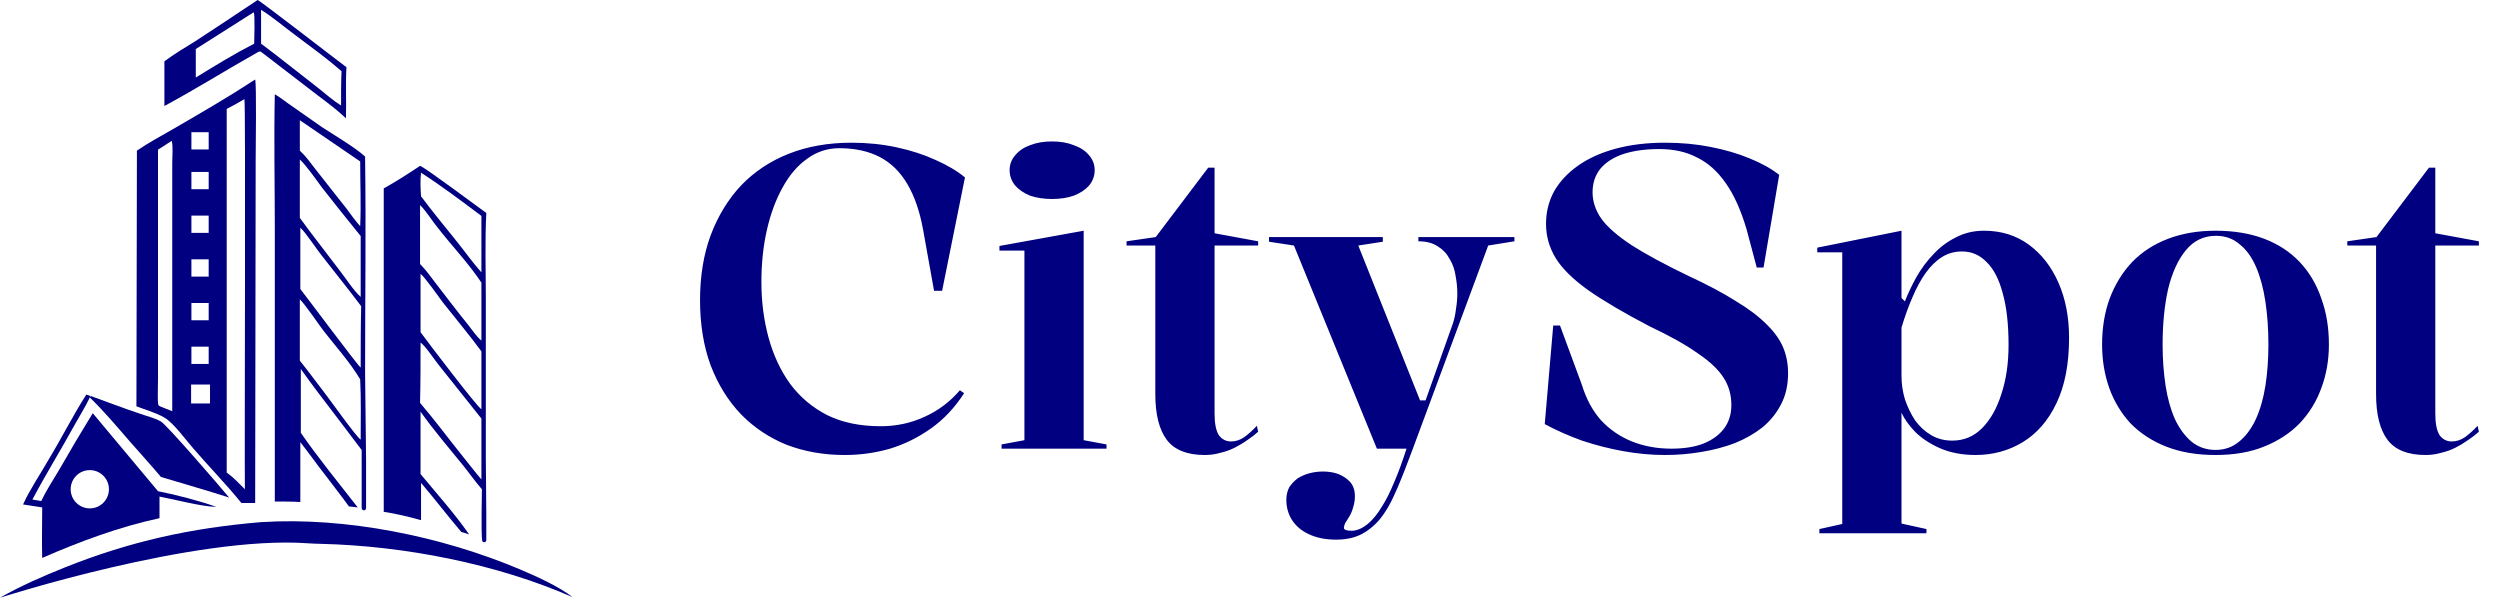<svg width="183" height="44" viewBox="0 0 183 44" fill="none" xmlns="http://www.w3.org/2000/svg">
<path d="M6.645 28.988C7.831 29.419 9.052 29.886 10.237 30.281C10.74 30.461 11.351 30.604 11.782 30.856C12.213 31.107 16.093 35.597 16.775 36.424C15.123 35.885 13.434 35.418 11.782 34.915C11.028 34.017 10.237 33.155 9.483 32.293C8.549 31.215 7.615 30.102 6.573 29.096L6.645 28.988Z" fill="#000080"/>
<path d="M23.491 39.81C29.595 39.954 36.382 41.278 41.92 43.715C40.842 42.889 39.297 42.207 38.04 41.668C32.329 39.261 25.324 37.825 19.11 38.22C13.973 38.651 9.555 39.62 4.777 41.524C3.161 42.171 1.509 42.889 0 43.752C0 43.752 14.219 39.177 22.526 39.768C22.847 39.791 23.169 39.803 23.491 39.81Z" fill="#000080"/>
<path d="M25.36 4.921C24.678 4.418 19.074 0.072 18.858 1.90735e-05C17.35 1.006 15.841 2.012 14.297 3.017C13.542 3.484 12.752 3.951 12.034 4.49V7.759C14.368 6.502 16.596 5.101 18.895 3.808C18.966 3.771 19.002 3.771 19.074 3.771C19.182 3.843 19.254 3.915 19.362 3.987L23.241 6.969C23.959 7.507 24.678 8.046 25.324 8.657C25.36 7.399 25.288 6.142 25.36 4.921ZM18.607 3.197C17.134 3.951 15.734 4.813 14.332 5.675V3.588L18.571 0.898C18.679 1.077 18.607 2.838 18.607 3.197ZM24.965 7.723C24.39 7.364 23.816 6.861 23.277 6.43C21.876 5.352 20.511 4.239 19.11 3.197V0.719C19.972 1.257 20.762 1.94 21.588 2.55C22.738 3.413 23.924 4.274 25.001 5.208C24.965 6.034 24.965 6.897 24.965 7.723Z" fill="#000080"/>
<path d="M11.566 35.957L6.789 30.245C5.927 31.646 5.101 33.047 4.275 34.484C3.844 35.202 3.377 35.921 3.018 36.675L2.371 36.567C3.341 34.735 4.454 32.939 5.46 31.107C5.819 30.461 6.25 29.779 6.574 29.096V29.096L6.574 29.094L6.609 28.988L6.322 28.88C5.352 30.389 4.526 32.041 3.592 33.586C2.981 34.663 2.191 35.813 1.688 36.926L3.089 37.142C3.089 38.363 3.053 39.62 3.089 40.842C5.783 39.657 8.801 38.543 11.675 37.932V36.352C12.86 36.567 14.656 37.07 15.841 37.106C14.656 36.675 12.86 36.208 11.566 35.957ZM6.573 37.214C5.8 37.214 5.173 36.587 5.173 35.813C5.173 35.039 5.8 34.412 6.573 34.412C7.347 34.412 7.974 35.039 7.974 35.813C7.974 36.587 7.347 37.214 6.573 37.214Z" fill="#000080"/>
<path d="M26.725 27.3C26.725 22.02 26.797 16.739 26.725 11.459C25.971 10.776 24.498 9.914 23.564 9.303C22.846 8.8 22.128 8.297 21.409 7.795C20.978 7.507 20.547 7.148 20.116 6.897C20.044 10.201 20.116 13.47 20.116 16.775V36.711C20.727 36.711 21.373 36.711 21.984 36.747V32.365C22.63 33.191 23.241 34.053 23.888 34.879C24.426 35.598 25.001 36.316 25.54 37.07L26.186 37.142C24.786 35.346 23.313 33.55 22.02 31.682V27.012C22.882 28.234 23.78 29.383 24.678 30.568C25.289 31.359 25.863 32.149 26.474 32.94V37.193C26.474 37.28 26.543 37.351 26.63 37.354C26.722 37.358 26.797 37.284 26.797 37.193V33.694L26.725 27.3ZM21.948 8.8L26.366 11.818C26.366 13.398 26.438 14.979 26.366 16.559C26.007 16.164 25.684 15.697 25.36 15.266L23.097 12.393C22.738 11.926 22.379 11.423 21.948 11.028V8.8ZM21.948 11.674C22.415 12.105 23.169 13.183 23.564 13.722C24.498 14.907 25.432 16.093 26.402 17.278V21.732C25.899 21.301 25.288 20.331 24.858 19.792C23.888 18.499 22.882 17.242 21.948 15.949V11.674ZM26.402 32.185C26.043 31.933 24.139 29.239 23.744 28.737C23.133 27.946 22.558 27.156 21.948 26.402V21.911C22.307 22.235 23.349 23.78 23.708 24.246C24.606 25.396 25.612 26.509 26.366 27.767C26.438 29.204 26.402 30.712 26.402 32.185ZM26.402 26.905C26.186 26.761 22.523 21.84 21.984 21.157V16.667C22.379 17.026 23.133 18.176 23.528 18.679C24.498 19.936 25.504 21.157 26.438 22.415C26.402 23.923 26.402 25.396 26.402 26.905Z" fill="#000080"/>
<path d="M35.562 21.876C35.562 19.792 35.49 17.673 35.598 15.589C34.987 15.159 31.108 12.249 30.748 12.141C29.886 12.716 28.988 13.291 28.09 13.793V37.465C29.024 37.609 29.922 37.825 30.82 38.076V35.346C31.826 36.531 32.76 37.753 33.766 38.938L34.34 39.118C33.263 37.573 31.97 36.136 30.784 34.7V30.137C31.754 31.503 32.867 32.796 33.945 34.125C34.376 34.663 34.807 35.274 35.274 35.813C35.274 36.518 35.211 38.79 35.291 39.555C35.3 39.633 35.365 39.692 35.444 39.692C35.529 39.692 35.597 39.624 35.597 39.539V37.573L35.562 33.514V21.876H35.562ZM35.239 35.094C34.772 34.556 34.341 33.981 33.874 33.406C32.832 32.113 31.826 30.748 30.748 29.491C30.785 28.018 30.785 26.546 30.785 25.073C31.18 25.36 31.79 26.33 32.15 26.761L35.239 30.64V35.094ZM35.239 29.958C34.915 29.778 31.252 24.965 30.785 24.318V20.044C31.108 20.295 32.113 21.732 32.437 22.163C33.371 23.348 34.341 24.498 35.239 25.719V29.958ZM35.239 24.929C34.879 24.642 34.556 24.139 34.269 23.78C33.478 22.81 32.724 21.804 31.97 20.834C31.575 20.331 31.215 19.792 30.748 19.325V15.015C31.143 15.374 31.682 16.236 32.041 16.667C33.047 17.96 34.341 19.325 35.239 20.69L35.239 24.929ZM35.239 19.936C34.592 19.218 34.017 18.391 33.407 17.637C32.545 16.559 31.646 15.482 30.82 14.368C30.785 13.83 30.748 13.219 30.82 12.644C32.329 13.614 33.802 14.727 35.239 15.805V19.936Z" fill="#000080"/>
<path d="M18.679 5.819C16.703 7.112 14.656 8.297 12.608 9.483C11.746 9.986 10.848 10.453 10.022 11.028L9.986 29.742C10.633 29.994 11.423 30.209 12.034 30.569C12.716 30.964 13.614 32.221 14.153 32.831C15.303 34.161 16.56 35.454 17.673 36.819H18.679L18.715 11.71C18.715 10.92 18.787 6.178 18.679 5.819ZM12.608 11.925V30.102L11.89 29.814C11.818 29.778 11.71 29.742 11.638 29.706C11.603 29.635 11.566 29.599 11.566 29.527C11.531 28.952 11.566 28.305 11.566 27.731V10.956L12.572 10.309C12.68 10.776 12.608 11.423 12.608 11.925ZM14.011 9.677H15.275V10.941H14.011V9.677ZM14.011 12.586H15.275V13.85H14.011V12.586ZM14.011 15.784H15.275V17.048H14.011V15.784ZM14.011 18.981H15.275V20.246H14.011V18.981ZM14.011 22.179H15.275V23.443H14.011V22.179ZM14.011 25.377H15.275V26.641H14.011V25.377ZM15.373 29.534H13.989V28.15H15.373V29.534ZM17.925 35.813L17.314 35.202C17.099 34.987 16.847 34.771 16.595 34.592V7.974C17.027 7.759 17.458 7.507 17.889 7.256C17.997 7.399 17.889 32.975 17.925 35.813Z" fill="#000080"/>
<path d="M70.573 28.784C69.891 29.837 69.086 30.694 68.156 31.355C67.227 32.016 66.226 32.511 65.152 32.842C64.078 33.151 62.973 33.306 61.837 33.306C60.309 33.306 58.895 33.059 57.594 32.563C56.313 32.047 55.198 31.303 54.248 30.333C53.298 29.341 52.555 28.144 52.018 26.739C51.502 25.335 51.243 23.745 51.243 21.969C51.243 20.214 51.502 18.634 52.018 17.23C52.555 15.805 53.298 14.586 54.248 13.575C55.219 12.563 56.386 11.788 57.748 11.251C59.111 10.714 60.64 10.446 62.333 10.446C63.489 10.446 64.594 10.559 65.647 10.787C66.701 11.014 67.65 11.324 68.497 11.716C69.344 12.088 70.056 12.511 70.635 12.986L68.962 21.288H68.373L67.568 16.796C67.32 15.454 66.938 14.349 66.422 13.482C65.906 12.594 65.234 11.933 64.408 11.499C63.582 11.066 62.591 10.849 61.435 10.849C60.567 10.849 59.783 11.107 59.08 11.623C58.378 12.119 57.779 12.821 57.284 13.729C56.788 14.617 56.406 15.65 56.138 16.827C55.869 18.004 55.735 19.274 55.735 20.637C55.735 22.083 55.911 23.446 56.262 24.726C56.613 26.006 57.139 27.132 57.841 28.102C58.564 29.073 59.473 29.837 60.567 30.395C61.662 30.931 62.963 31.2 64.47 31.2C65.606 31.2 66.67 30.973 67.661 30.518C68.673 30.064 69.54 29.414 70.263 28.567L70.573 28.784ZM77.001 14.566C76.402 14.566 75.865 14.483 75.391 14.318C74.936 14.132 74.575 13.884 74.306 13.575C74.038 13.244 73.904 12.872 73.904 12.459C73.904 12.046 74.038 11.685 74.306 11.375C74.575 11.045 74.936 10.797 75.391 10.632C75.865 10.446 76.402 10.353 77.001 10.353C77.621 10.353 78.158 10.446 78.612 10.632C79.087 10.797 79.459 11.045 79.727 11.375C79.996 11.685 80.13 12.046 80.13 12.459C80.13 12.872 79.996 13.244 79.727 13.575C79.459 13.884 79.087 14.132 78.612 14.318C78.158 14.483 77.621 14.566 77.001 14.566ZM73.315 32.842V32.532L74.988 32.222V18.345H73.16V18.004L79.325 16.889V32.222L80.997 32.532V32.842H73.315ZM88.193 33.306C86.892 33.306 85.963 32.934 85.406 32.191C84.848 31.448 84.569 30.333 84.569 28.846V17.973H82.463V17.663L84.6 17.354L88.441 12.274H88.906V17.075L92.096 17.663V17.973H88.906V30.271C88.906 30.993 89.009 31.52 89.216 31.85C89.443 32.16 89.742 32.315 90.114 32.315C90.444 32.315 90.764 32.212 91.074 32.005C91.384 31.778 91.694 31.499 92.003 31.169L92.096 31.603C91.869 31.809 91.601 32.016 91.291 32.222C91.002 32.429 90.692 32.614 90.362 32.78C90.031 32.945 89.68 33.069 89.308 33.151C88.957 33.255 88.586 33.306 88.193 33.306ZM97.816 39.502C97.031 39.502 96.36 39.367 95.802 39.099C95.265 38.851 94.852 38.5 94.563 38.046C94.295 37.612 94.16 37.127 94.16 36.59C94.16 36.239 94.233 35.929 94.377 35.66C94.542 35.413 94.749 35.196 94.997 35.01C95.265 34.845 95.554 34.721 95.864 34.638C96.194 34.556 96.525 34.514 96.855 34.514C97.248 34.514 97.619 34.576 97.97 34.7C98.322 34.845 98.611 35.041 98.838 35.289C99.065 35.557 99.178 35.898 99.178 36.311C99.178 36.6 99.137 36.868 99.055 37.116C98.993 37.364 98.9 37.591 98.776 37.798C98.652 38.004 98.549 38.169 98.466 38.293C98.404 38.438 98.373 38.551 98.373 38.634C98.373 38.779 98.559 38.851 98.931 38.851C99.302 38.851 99.684 38.696 100.077 38.386C100.469 38.077 100.841 37.622 101.192 37.023C101.46 36.61 101.749 36.032 102.059 35.289C102.369 34.566 102.668 33.75 102.958 32.842H100.789L94.718 17.973L92.89 17.694V17.354H101.223V17.694L99.426 17.973L103.949 29.31H104.351L106.365 23.642C106.468 23.311 106.54 22.96 106.582 22.588C106.644 22.217 106.675 21.845 106.675 21.473C106.675 21.06 106.633 20.637 106.551 20.203C106.489 19.749 106.344 19.336 106.117 18.964C105.911 18.572 105.621 18.262 105.25 18.035C104.878 17.787 104.403 17.663 103.825 17.663V17.354H110.856V17.663L108.936 17.973L103.422 32.842C102.989 34.019 102.606 34.989 102.276 35.753C101.946 36.517 101.667 37.065 101.44 37.395C101.047 38.035 100.562 38.541 99.984 38.913C99.406 39.305 98.683 39.502 97.816 39.502ZM121.873 33.306C120.882 33.306 119.87 33.213 118.838 33.028C117.805 32.842 116.793 32.584 115.802 32.253C114.831 31.902 113.923 31.499 113.076 31.045L113.696 23.828H114.191L115.802 28.195C116.112 29.207 116.576 30.064 117.196 30.766C117.836 31.448 118.59 31.964 119.457 32.315C120.345 32.666 121.305 32.842 122.338 32.842C123.267 32.842 124.052 32.718 124.692 32.47C125.353 32.201 125.859 31.83 126.21 31.355C126.561 30.88 126.736 30.312 126.736 29.651C126.736 28.908 126.551 28.247 126.179 27.669C125.807 27.07 125.177 26.471 124.289 25.872C123.422 25.253 122.245 24.592 120.758 23.89C118.858 22.898 117.351 22.01 116.236 21.226C115.141 20.441 114.356 19.666 113.881 18.902C113.406 18.118 113.169 17.281 113.169 16.393C113.169 15.526 113.365 14.731 113.758 14.008C114.171 13.285 114.759 12.656 115.523 12.119C116.287 11.582 117.206 11.169 118.28 10.88C119.354 10.591 120.552 10.446 121.873 10.446C123.071 10.446 124.186 10.549 125.219 10.756C126.272 10.962 127.222 11.241 128.068 11.592C128.936 11.943 129.659 12.346 130.237 12.8L129.091 19.584H128.595L127.852 16.796C127.439 15.392 126.933 14.266 126.334 13.42C125.735 12.552 125.033 11.922 124.227 11.53C123.443 11.117 122.524 10.911 121.471 10.911C120.438 10.911 119.55 11.034 118.807 11.282C118.084 11.53 117.526 11.892 117.134 12.367C116.762 12.841 116.576 13.409 116.576 14.07C116.576 14.752 116.793 15.402 117.227 16.022C117.661 16.62 118.394 17.261 119.426 17.942C120.459 18.603 121.853 19.357 123.608 20.203C124.992 20.844 126.138 21.453 127.046 22.031C127.976 22.588 128.719 23.146 129.277 23.704C129.855 24.261 130.268 24.829 130.516 25.407C130.763 25.986 130.887 26.626 130.887 27.328C130.887 28.195 130.712 28.959 130.361 29.62C130.03 30.26 129.576 30.818 128.998 31.293C128.42 31.747 127.748 32.129 126.984 32.439C126.22 32.728 125.394 32.945 124.506 33.089C123.639 33.234 122.761 33.306 121.873 33.306ZM133.18 39.037V38.727L134.853 38.355V18.469H133.025V18.128L139.189 16.889V21.814L139.437 22.062C139.664 21.484 139.943 20.895 140.274 20.296C140.625 19.677 141.038 19.119 141.513 18.624C141.988 18.107 142.535 17.694 143.154 17.385C143.774 17.054 144.466 16.889 145.23 16.889C146.489 16.889 147.584 17.23 148.513 17.911C149.442 18.593 150.165 19.522 150.681 20.699C151.198 21.876 151.456 23.218 151.456 24.726C151.456 26.646 151.146 28.247 150.527 29.527C149.928 30.787 149.102 31.737 148.048 32.377C147.016 32.996 145.87 33.306 144.61 33.306C143.64 33.306 142.772 33.141 142.008 32.811C141.265 32.48 140.656 32.078 140.181 31.603C139.726 31.128 139.396 30.663 139.189 30.209V38.324L141.017 38.727V39.037H133.18ZM142.906 32.253C143.753 32.253 144.476 31.954 145.075 31.355C145.694 30.735 146.169 29.899 146.5 28.846C146.851 27.793 147.026 26.595 147.026 25.253C147.026 23.724 146.882 22.454 146.593 21.442C146.324 20.431 145.932 19.677 145.416 19.181C144.92 18.665 144.321 18.407 143.619 18.407C143.082 18.407 142.597 18.541 142.163 18.809C141.729 19.078 141.327 19.47 140.955 19.987C140.604 20.482 140.284 21.071 139.995 21.752C139.706 22.413 139.437 23.156 139.189 23.983V27.514C139.189 28.092 139.272 28.66 139.437 29.217C139.623 29.775 139.871 30.291 140.181 30.766C140.511 31.221 140.903 31.582 141.358 31.85C141.812 32.119 142.328 32.253 142.906 32.253ZM162.175 16.889C163.517 16.889 164.704 17.085 165.737 17.477C166.77 17.87 167.637 18.438 168.339 19.181C169.041 19.925 169.568 20.813 169.919 21.845C170.291 22.857 170.476 23.983 170.476 25.221C170.476 26.357 170.291 27.421 169.919 28.412C169.568 29.383 169.041 30.24 168.339 30.983C167.637 31.706 166.77 32.274 165.737 32.687C164.725 33.1 163.538 33.306 162.175 33.306C160.812 33.306 159.604 33.1 158.551 32.687C157.518 32.274 156.651 31.706 155.949 30.983C155.267 30.24 154.751 29.383 154.4 28.412C154.049 27.421 153.873 26.357 153.873 25.221C153.873 23.983 154.059 22.857 154.431 21.845C154.823 20.813 155.37 19.925 156.073 19.181C156.795 18.438 157.673 17.87 158.705 17.477C159.738 17.085 160.894 16.889 162.175 16.889ZM162.206 17.261C161.318 17.261 160.585 17.612 160.006 18.314C159.428 19.016 158.995 19.966 158.705 21.164C158.437 22.361 158.303 23.714 158.303 25.221C158.303 26.275 158.375 27.276 158.52 28.226C158.664 29.155 158.891 29.971 159.201 30.673C159.531 31.375 159.945 31.933 160.44 32.346C160.936 32.738 161.514 32.934 162.175 32.934C162.836 32.934 163.404 32.738 163.878 32.346C164.374 31.954 164.787 31.406 165.118 30.704C165.448 29.982 165.685 29.155 165.83 28.226C165.975 27.297 166.047 26.295 166.047 25.221C166.047 24.106 165.975 23.064 165.83 22.093C165.685 21.122 165.458 20.276 165.148 19.553C164.839 18.83 164.436 18.273 163.94 17.88C163.465 17.467 162.887 17.261 162.206 17.261ZM177.552 33.306C176.251 33.306 175.322 32.934 174.764 32.191C174.207 31.448 173.928 30.333 173.928 28.846V17.973H171.821V17.663L173.959 17.354L177.8 12.274H178.264V17.075L181.455 17.663V17.973H178.264V30.271C178.264 30.993 178.368 31.52 178.574 31.85C178.801 32.16 179.101 32.315 179.472 32.315C179.803 32.315 180.123 32.212 180.433 32.005C180.743 31.778 181.052 31.499 181.362 31.169L181.455 31.603C181.228 31.809 180.959 32.016 180.65 32.222C180.36 32.429 180.051 32.614 179.72 32.78C179.39 32.945 179.039 33.069 178.667 33.151C178.316 33.255 177.944 33.306 177.552 33.306Z" fill="#000080"/>
</svg>
